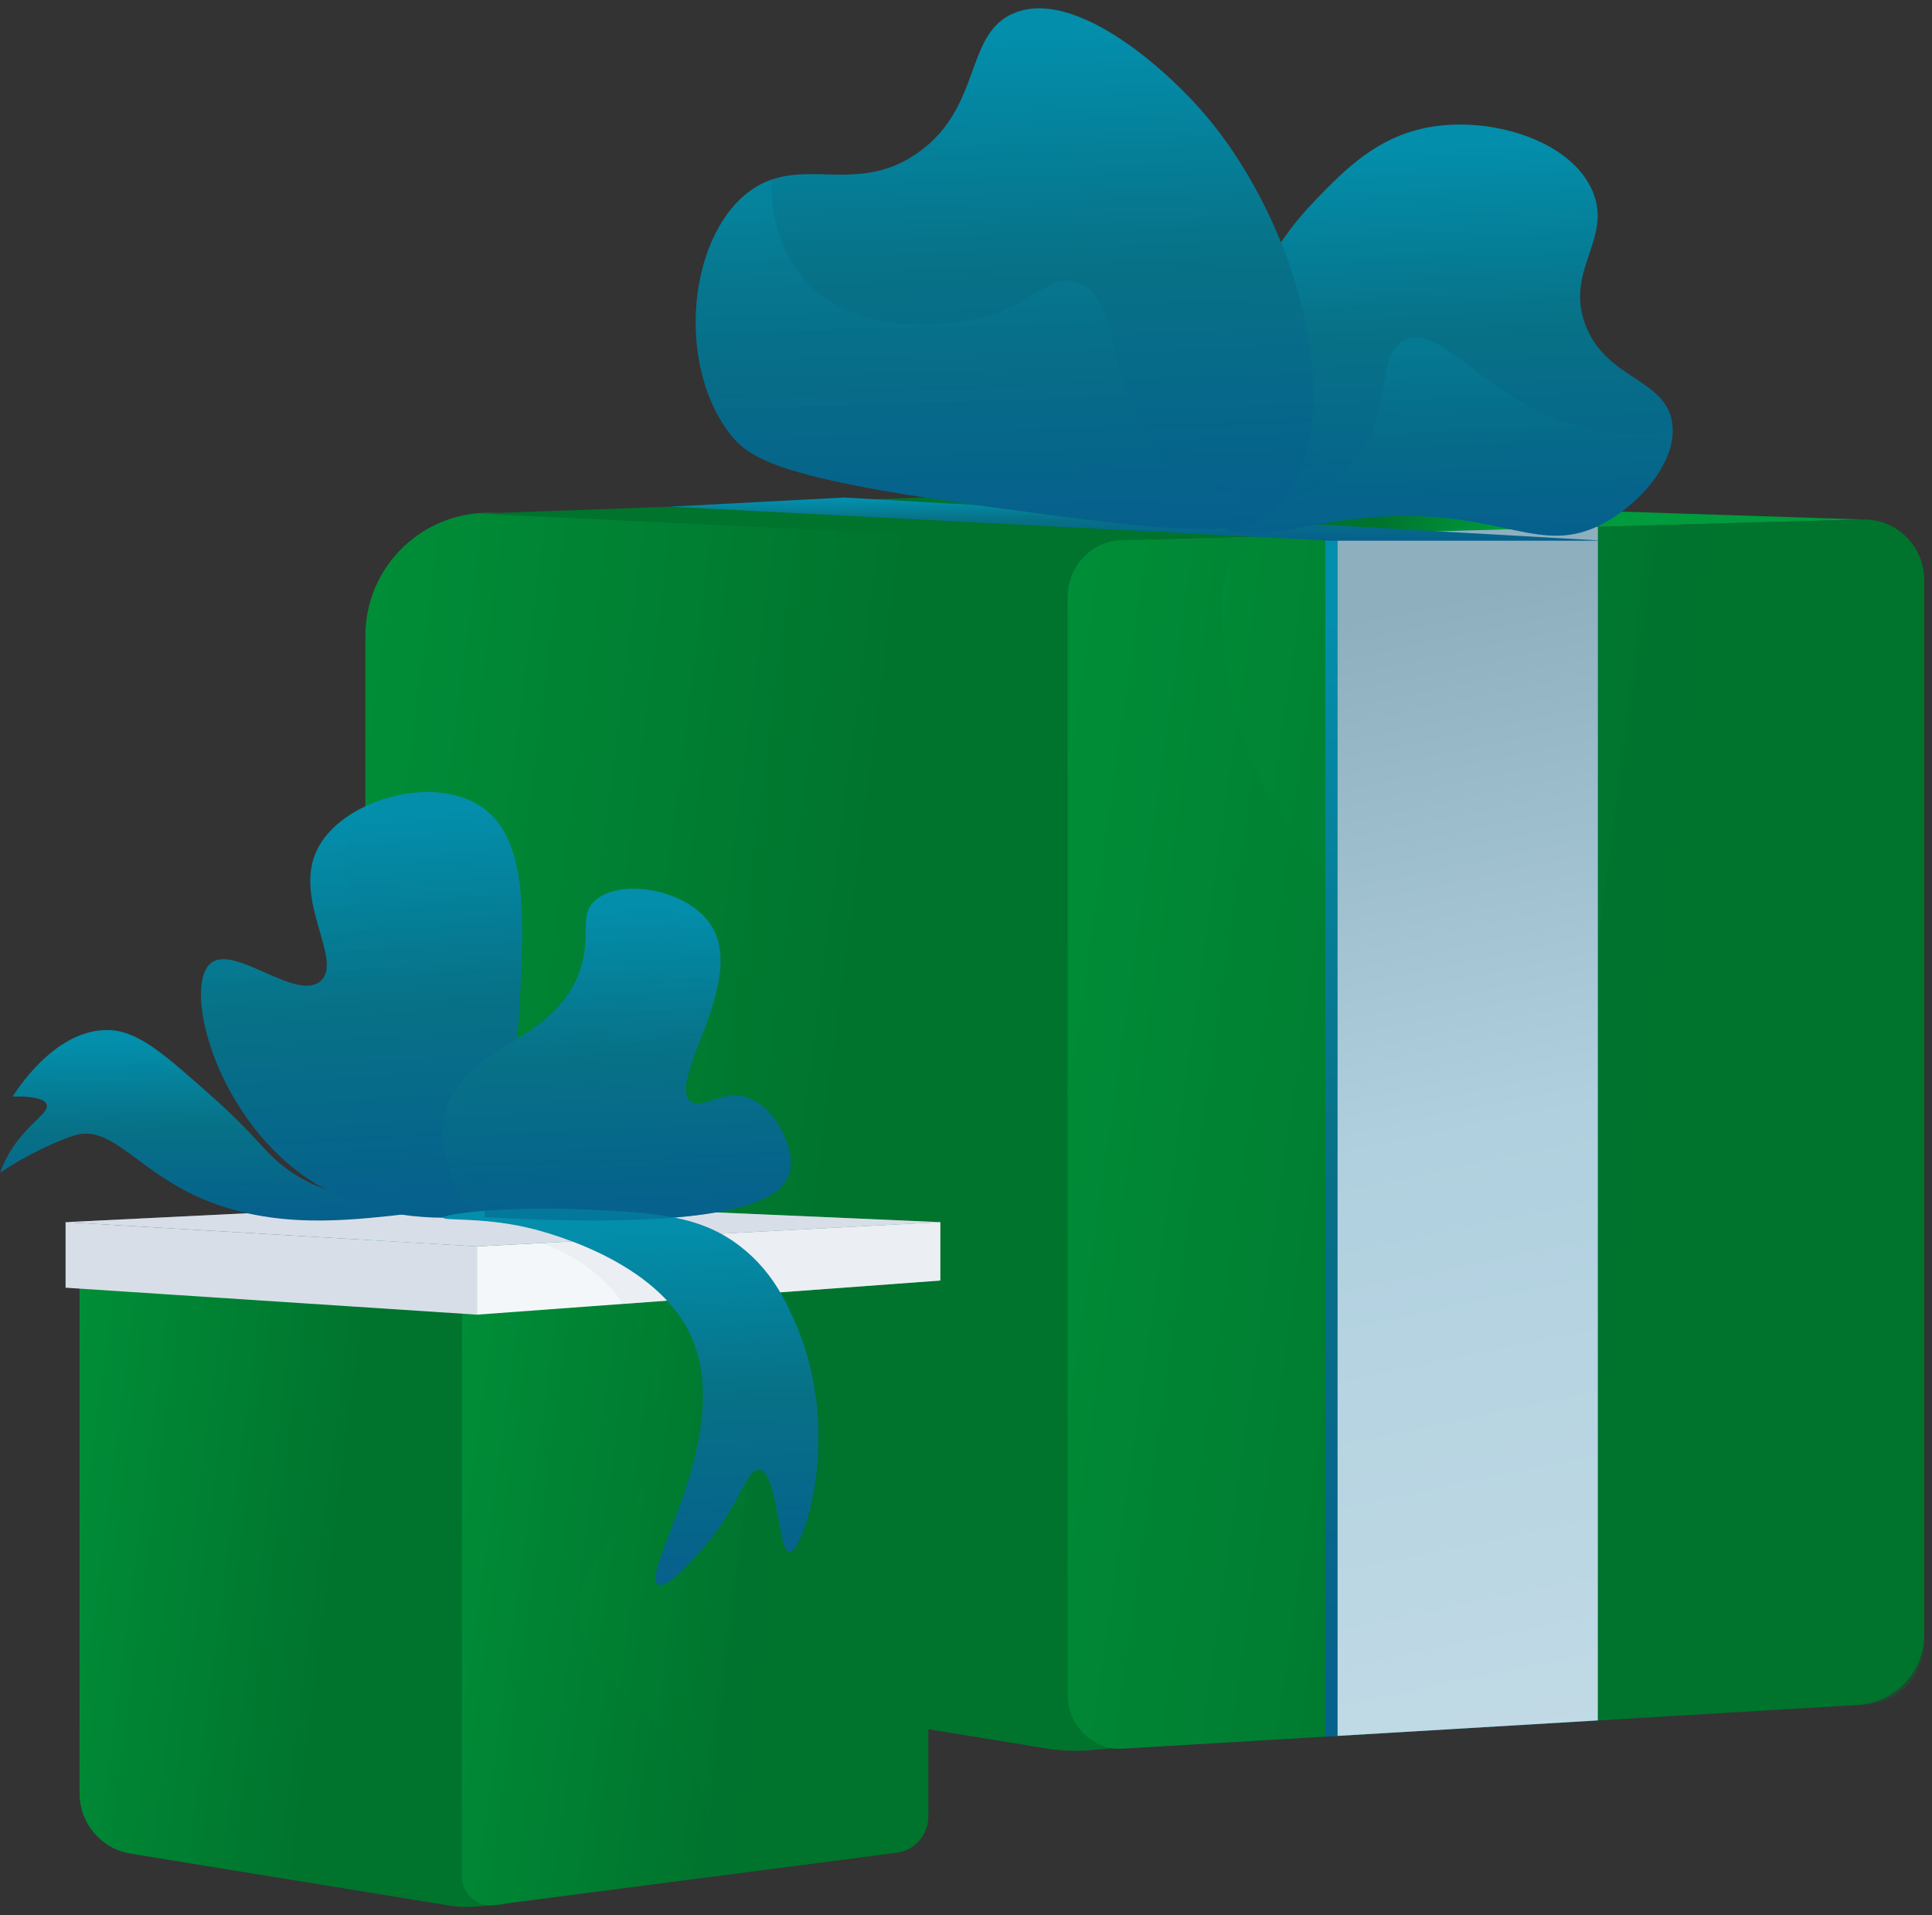 <svg width="116" height="115" viewBox="0 0 116 115" fill="none" xmlns="http://www.w3.org/2000/svg"><rect x="0" y="0" width="116" height="115" fill="#333333" stroke="none"/><path d="M21.937 98.32L62.815 104.98C63.671 105.12 64.54 105.156 65.404 105.087L68.743 104.824L68.19 32.163L29.588 30.793C25.407 30.645 21.938 33.993 21.938 38.176V98.319L21.937 98.32Z" fill="url(#paint0_linear_11074_48578)"/><path d="M115.536 34.837V98.12C115.536 100.385 113.796 102.234 111.546 102.368L67.412 104.994C65.626 105.1 64.103 103.617 64.103 101.777V35.847C64.103 34.005 65.547 32.478 67.339 32.428L111.792 31.189C113.853 31.131 115.535 32.768 115.535 34.837H115.536Z" fill="url(#paint1_linear_11074_48578)"/><path d="M28.689 30.841L64.103 32.518L111.792 31.189L62.899 29.596L28.689 30.841Z" fill="url(#paint2_linear_11074_48578)"/><g style="mix-blend-mode:multiply" opacity="0.3"><path d="M111.729 31.191L76.915 32.161C74.935 32.216 73.317 33.886 73.32 35.91C73.323 39.287 73.887 42.777 75.373 46.144C80.329 57.369 91.407 57.784 93.712 68.088C95.633 76.672 88.832 80.366 88.113 91.337C87.924 94.218 88.174 97.319 89.031 100.642C89.483 102.392 91.11 103.584 92.883 103.478L112.049 102.338C114.016 102.221 115.535 100.604 115.535 98.626V34.9C115.535 32.797 113.825 31.133 111.729 31.191H111.729Z" fill="url(#paint3_linear_11074_48578)"/></g><path d="M79.573 104.27L95.937 103.296V31.631L79.573 32.087V104.27Z" fill="url(#paint4_linear_11074_48578)"/><path d="M80.31 104.226L95.936 103.296V31.631L80.31 32.066V104.226Z" fill="url(#paint5_linear_11074_48578)"/><path d="M50.684 29.872L96.299 32.466H79.9L40.262 30.42L50.684 29.872Z" fill="url(#paint6_linear_11074_48578)"/><path d="M72.88 27.682C73.942 21.175 74.719 16.419 78.968 12.028C80.76 10.176 82.716 8.154 85.925 7.617C89.616 7.001 94.326 8.455 95.616 11.469C96.842 14.33 93.955 16.195 95.181 19.482C96.414 22.786 100.006 22.715 100.4 25.384C100.733 27.644 98.526 30.208 96.299 31.409C92.453 33.485 90.269 30.565 82.757 31.036C77.58 31.361 74.593 33 73.19 31.347C72.523 30.56 72.588 29.467 72.88 27.682Z" fill="url(#paint7_linear_11074_48578)"/><g style="mix-blend-mode:multiply" opacity="0.3"><path d="M93.442 25.135C88.804 23.361 86.427 19.501 84.372 20.414C82.547 21.226 83.66 24.614 81.515 27.372C79.555 29.89 75.961 30.489 72.768 30.492C72.849 30.814 72.98 31.099 73.191 31.348C74.593 33.001 77.581 31.362 82.757 31.037C90.27 30.565 92.454 33.484 96.3 31.41C98.343 30.308 100.363 28.058 100.426 25.949C98.259 26.182 95.847 26.055 93.442 25.135H93.442Z" fill="url(#paint8_linear_11074_48578)"/></g><path d="M44.864 11.593C47.983 9.131 51.273 11.877 55.113 9.17C59.004 6.429 57.873 2.031 60.891 0.784C64.396 -0.664 69.588 3.756 72.073 6.562C78.383 13.688 81.347 26.338 76.359 30.789C74.487 32.459 69.185 31.771 58.66 30.326C46.628 28.675 44.897 27.492 43.746 25.944C40.643 21.771 41.332 14.381 44.864 11.594L44.864 11.593Z" fill="url(#paint9_linear_11074_48578)"/><g style="mix-blend-mode:multiply" opacity="0.4"><path d="M64.618 16.936C62.884 16.389 62.094 18.373 58.53 19.172C57.876 19.319 51.591 20.632 48.218 16.688C46.88 15.122 46.252 13.018 46.325 10.786C45.833 10.957 45.346 11.213 44.864 11.594C41.332 14.382 40.643 21.772 43.746 25.944C44.897 27.492 46.629 28.675 58.66 30.326C69.186 31.771 74.487 32.46 76.359 30.789C76.611 30.565 76.836 30.314 77.048 30.05C74.523 29.967 71.873 29.355 69.96 27.497C66.269 23.912 67.566 17.866 64.618 16.936V16.936Z" fill="url(#paint10_linear_11074_48578)"/></g><path d="M7.855 111.298L27.033 114.423C27.499 114.499 27.972 114.519 28.442 114.482L30.26 114.339L29.959 74.777L7.97 73.997C6.225 73.934 4.776 75.333 4.776 77.079V107.678C4.776 109.476 6.08 111.009 7.855 111.298Z" fill="url(#paint11_linear_11074_48578)"/><path d="M55.737 73.38V109.075C55.737 110.172 54.923 111.099 53.835 111.241L29.587 114.392C28.588 114.471 27.735 113.681 27.735 112.68V76.783C27.735 75.78 28.544 74.965 29.547 74.959L55.737 73.38V73.38Z" fill="url(#paint12_linear_11074_48578)"/><path d="M3.937 77.316L28.634 78.934V74.836L3.937 73.38V77.316Z" fill="#D8DEE8"/><g style="mix-blend-mode:multiply" opacity="0.3"><path d="M32.837 74.761C34.08 75.242 35.489 76.039 36.696 77.372C39.871 80.879 39.328 85.526 39.203 86.593C38.526 92.391 34.508 93.05 34.754 97.027C35.034 101.534 40.297 102.382 42.115 107.704C42.685 109.374 42.774 111.072 42.574 112.704L53.834 111.241C54.923 111.099 55.737 110.172 55.737 109.075V73.38L32.837 74.761H32.837Z" fill="url(#paint13_linear_11074_48578)"/></g><path d="M28.634 74.836V78.934L56.459 76.885V73.38L28.634 74.836Z" fill="#F4F7FA"/><path d="M3.937 73.38L28.634 72.168L56.459 73.38L28.634 74.836L3.937 73.38Z" fill="#D8DEE8"/><g style="mix-blend-mode:multiply" opacity="0.3"><path d="M3.937 73.38L28.634 72.168L56.459 73.38L28.634 74.836L3.937 73.38Z" fill="#D8DEE8"/></g><path d="M0.755 65.835C1.389 64.869 3.556 61.814 6.471 61.845C8.23 61.864 9.753 63.187 12.726 65.835C15.247 68.081 15.69 68.915 16.77 69.826C18.721 71.47 22.259 72.949 29.227 71.767C27.866 72.214 25.868 72.755 23.403 73.007C20.264 73.329 15.602 73.806 11.215 71.539C8.007 69.88 6.552 67.584 4.529 68.154C4.058 68.288 2.643 68.834 1.122 69.716C0.646 69.993 0.262 70.243 -0 70.419C0.049 70.281 0.138 70.049 0.27 69.772C1.301 67.602 2.982 66.904 2.804 66.32C2.733 66.088 2.351 65.821 0.755 65.835L0.755 65.835Z" fill="url(#paint14_linear_11074_48578)"/><path d="M28.31 73.031C26.616 73.196 22.131 73.396 18.172 70.551C12.841 66.718 10.982 59.169 12.672 57.825C14.1 56.69 17.811 60.176 19.251 58.903C20.644 57.672 17.577 54.051 19.035 51.031C20.453 48.095 25.767 46.504 28.742 48.335C31.676 50.141 31.464 54.742 31.222 59.982C30.963 65.605 29.512 70.103 28.311 73.031H28.31Z" fill="url(#paint15_linear_11074_48578)"/><path d="M28.31 73.031C26.349 69.868 26.372 67.797 26.827 66.453C28.111 62.661 33.551 62.542 34.888 58.04C35.481 56.046 34.754 54.925 35.751 54.05C37.319 52.673 41.426 53.414 42.762 55.668C44.772 59.06 39.977 64.993 41.468 66.129C42.185 66.676 43.37 65.357 44.919 65.913C46.628 66.527 47.794 69.071 47.4 70.443C46.84 72.39 42.585 73.899 28.311 73.031L28.31 73.031Z" fill="url(#paint16_linear_11074_48578)"/><g style="mix-blend-mode:multiply" opacity="0.3"><path d="M56.459 73.379L32.497 74.633C33.817 75.098 35.377 75.916 36.695 77.372C36.965 77.669 37.205 77.975 37.424 78.286L56.459 76.884V73.379Z" fill="#D8DEE8"/></g><path d="M39.526 95.14C38.284 94.522 44.428 85.834 41.312 79.855C38.999 75.42 32.309 73.849 31.546 73.679C28.881 73.085 26.626 73.303 26.622 73.113C26.618 72.868 30.414 72.438 34.566 72.6C39.252 72.784 42.015 72.93 44.487 74.865C46.456 76.406 47.282 78.332 47.831 79.611C50.616 86.101 48.226 93.227 47.399 93.199C46.721 93.177 46.697 88.317 45.566 88.238C44.77 88.183 44.425 90.561 41.899 93.307C41.059 94.219 39.996 95.374 39.526 95.14H39.526Z" fill="url(#paint17_linear_11074_48578)"/><g style="mix-blend-mode:multiply" opacity="0.5"><path d="M44.919 65.913C43.371 65.357 42.185 66.676 41.468 66.129C39.977 64.993 44.773 59.06 42.762 55.668C42.222 54.758 41.23 54.101 40.138 53.724C41.09 55.658 41.052 56.996 40.712 57.933C39.874 60.247 37.174 60.278 36.29 63.002C35.449 65.598 37.361 67.239 36.398 68.933C35.3 70.866 31.476 68.886 29.819 70.659C29.262 71.255 29.068 72.11 29.096 73.076C42.736 73.841 46.85 72.354 47.399 70.443C47.793 69.071 46.627 66.527 44.918 65.913H44.919Z" fill="url(#paint18_linear_11074_48578)"/></g><g style="mix-blend-mode:multiply" opacity="0.3"><path d="M20.33 66.345C20.867 63.63 25.256 62.89 25.291 59.982C25.321 57.386 21.841 56.59 20.977 53.295C20.554 51.682 20.912 50.054 21.559 48.601C20.434 49.206 19.513 50.041 19.036 51.031C17.578 54.051 20.645 57.672 19.252 58.903C17.811 60.177 14.1 56.69 12.673 57.825C10.983 59.169 12.841 66.718 18.173 70.551C20.456 72.191 22.911 72.817 24.908 73.023C20.831 69.898 20.044 67.79 20.33 66.344V66.345Z" fill="url(#paint19_linear_11074_48578)"/></g><defs><linearGradient id="paint0_linear_11074_48578" x1="1.869" y1="60.34" x2="51.445" y2="66.756" gradientUnits="userSpaceOnUse"><stop stop-color="#009B3D"/><stop offset="1" stop-color="#00732D"/></linearGradient><linearGradient id="paint1_linear_11074_48578" x1="42.051" y1="60.532" x2="96.327" y2="68.305" gradientUnits="userSpaceOnUse"><stop stop-color="#009B3D"/><stop offset="1" stop-color="#00732D"/></linearGradient><linearGradient id="paint2_linear_11074_48578" x1="93.13" y1="16.872" x2="85.798" y2="15.465" gradientUnits="userSpaceOnUse"><stop stop-color="#009B3D"/><stop offset="1" stop-color="#00732D"/></linearGradient><linearGradient id="paint3_linear_11074_48578" x1="55.22" y1="59.931" x2="100.037" y2="65.309" gradientUnits="userSpaceOnUse"><stop stop-color="#009B3D"/><stop offset="1" stop-color="#00732D"/></linearGradient><linearGradient id="paint4_linear_11074_48578" x1="81.577" y1="36.829" x2="101.592" y2="137.656" gradientUnits="userSpaceOnUse"><stop stop-color="#038EAB"/><stop offset="0.31" stop-color="#077187"/><stop offset="1" stop-color="#044F92"/></linearGradient><linearGradient id="paint5_linear_11074_48578" x1="82.224" y1="36.826" x2="103.082" y2="137.229" gradientUnits="userSpaceOnUse"><stop stop-color="#8EAFBE"/><stop offset="0.31" stop-color="#B0D0DF"/><stop offset="1" stop-color="#D0E3EC"/></linearGradient><linearGradient id="paint6_linear_11074_48578" x1="47.125" y1="30.058" x2="47.133" y2="33.8" gradientUnits="userSpaceOnUse"><stop stop-color="#038EAB"/><stop offset="0.31" stop-color="#077187"/><stop offset="1" stop-color="#044F92"/></linearGradient><linearGradient id="paint7_linear_11074_48578" x1="76.07" y1="9.245" x2="77.484" y2="44.802" gradientUnits="userSpaceOnUse"><stop stop-color="#038EAB"/><stop offset="0.31" stop-color="#077187"/><stop offset="1" stop-color="#044F92"/></linearGradient><linearGradient id="paint8_linear_11074_48578" x1="76.156" y1="21.127" x2="76.485" y2="38.27" gradientUnits="userSpaceOnUse"><stop stop-color="#038EAB"/><stop offset="0.31" stop-color="#077187"/><stop offset="1" stop-color="#044F92"/></linearGradient><linearGradient id="paint9_linear_11074_48578" x1="46.315" y1="2.738" x2="48.012" y2="47.78" gradientUnits="userSpaceOnUse"><stop stop-color="#038EAB"/><stop offset="0.31" stop-color="#077187"/><stop offset="1" stop-color="#044F92"/></linearGradient><linearGradient id="paint10_linear_11074_48578" x1="46.092" y1="12.288" x2="46.896" y2="42.533" gradientUnits="userSpaceOnUse"><stop stop-color="#038EAB"/><stop offset="0.31" stop-color="#077187"/><stop offset="1" stop-color="#044F92"/></linearGradient><linearGradient id="paint11_linear_11074_48578" x1="-6.15" y1="90.098" x2="20.843" y2="93.588" gradientUnits="userSpaceOnUse"><stop stop-color="#009B3D"/><stop offset="1" stop-color="#00732D"/></linearGradient><linearGradient id="paint12_linear_11074_48578" x1="15.729" y1="89.687" x2="45.303" y2="93.836" gradientUnits="userSpaceOnUse"><stop stop-color="#009B3D"/><stop offset="1" stop-color="#00732D"/></linearGradient><linearGradient id="paint13_linear_11074_48578" x1="23.018" y1="89.014" x2="47.332" y2="91.923" gradientUnits="userSpaceOnUse"><stop stop-color="#009B3D"/><stop offset="1" stop-color="#00732D"/></linearGradient><linearGradient id="paint14_linear_11074_48578" x1="3.58" y1="62.663" x2="3.868" y2="79.16" gradientUnits="userSpaceOnUse"><stop stop-color="#038EAB"/><stop offset="0.31" stop-color="#077187"/><stop offset="1" stop-color="#044F92"/></linearGradient><linearGradient id="paint15_linear_11074_48578" x1="14.43" y1="49.384" x2="16.608" y2="86.129" gradientUnits="userSpaceOnUse"><stop stop-color="#038EAB"/><stop offset="0.31" stop-color="#077187"/><stop offset="1" stop-color="#044F92"/></linearGradient><linearGradient id="paint16_linear_11074_48578" x1="29.134" y1="54.782" x2="30.357" y2="83.478" gradientUnits="userSpaceOnUse"><stop stop-color="#038EAB"/><stop offset="0.31" stop-color="#077187"/><stop offset="1" stop-color="#044F92"/></linearGradient><linearGradient id="paint17_linear_11074_48578" x1="29.381" y1="74.182" x2="30.842" y2="106.732" gradientUnits="userSpaceOnUse"><stop stop-color="#038EAB"/><stop offset="0.31" stop-color="#077187"/><stop offset="1" stop-color="#044F92"/></linearGradient><linearGradient id="paint18_linear_11074_48578" x1="31.345" y1="55.123" x2="32.684" y2="83.275" gradientUnits="userSpaceOnUse"><stop stop-color="#038EAB"/><stop offset="0.31" stop-color="#077187"/><stop offset="1" stop-color="#044F92"/></linearGradient><linearGradient id="paint19_linear_11074_48578" x1="13.688" y1="50.349" x2="16.578" y2="85.344" gradientUnits="userSpaceOnUse"><stop stop-color="#038EAB"/><stop offset="0.31" stop-color="#077187"/><stop offset="1" stop-color="#044F92"/></linearGradient></defs></svg>